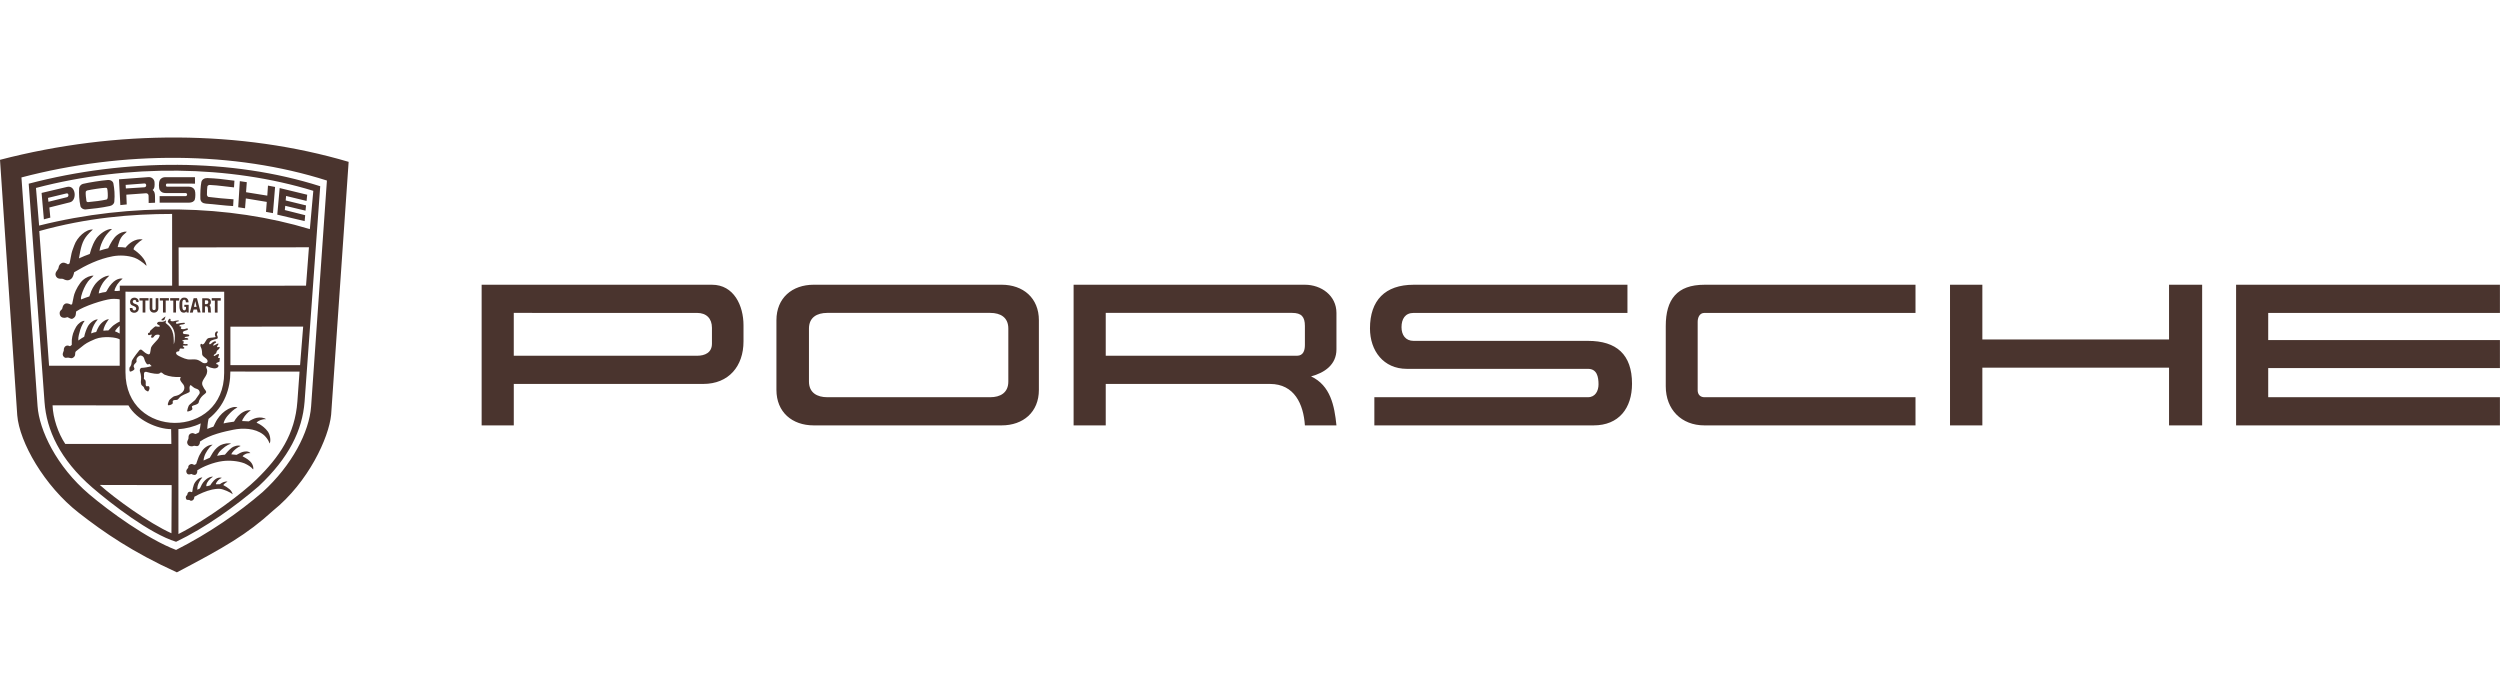 <svg xmlns="http://www.w3.org/2000/svg" width="200" height="56" viewBox="0 0 200 56" fill="none"><path fill-rule="evenodd" clip-rule="evenodd" d="M62.114 31.19V25.619C62.114 23.842 63.368 22.778 65.098 22.778H80.127C81.857 22.778 83.111 23.842 83.111 25.619V31.19C83.111 32.969 81.857 34.031 80.127 34.031H65.098C63.368 34.031 62.114 32.969 62.114 31.19ZM38.531 22.779H56.957C58.718 22.779 59.48 24.461 59.48 26.016V27.318C59.48 29.286 58.306 30.715 56.259 30.715H41.103V34.031H38.531V22.779ZM85.888 22.779H104.392C105.709 22.779 106.916 23.652 106.916 25.033V27.953C106.916 29.175 105.963 29.825 104.884 30.111C106.44 30.842 106.757 32.46 106.916 34.031H104.392C104.281 32.333 103.551 30.715 101.6 30.715H88.459V34.031H85.888V22.779ZM130.196 22.779V25.033H113.089C112.407 25.033 112.121 25.524 112.121 26.175C112.121 26.794 112.438 27.27 113.089 27.27H127.039C129.325 27.27 130.562 28.366 130.562 30.698C130.562 32.651 129.515 34.031 127.485 34.031H109.948V31.777H127.04C127.627 31.777 127.882 31.27 127.882 30.746C127.882 30.144 127.756 29.508 127.04 29.508H112.55C110.677 29.508 109.598 28.064 109.598 26.271C109.598 24.033 110.804 22.78 113.09 22.78L130.196 22.779ZM153.24 22.779V25.033H136.354C135.958 25.033 135.814 25.413 135.814 25.747V31.223C135.814 31.557 136.022 31.778 136.354 31.778H153.24V34.031H136.354C134.513 34.031 133.261 32.762 133.261 30.905V26.081C133.261 23.955 134.164 22.78 136.354 22.78L153.24 22.779ZM156.001 22.779H158.588V27.159H173.523V22.779H176.172V34.031H173.523V29.412H158.588V34.031H156.001V22.779ZM178.887 22.779H199.994V25.033H181.457V27.207H199.994V29.444H181.457V31.777H199.994V34.031H178.887V22.779ZM66.177 31.777H79.222C80.016 31.777 80.666 31.428 80.666 30.523V26.287C80.666 25.382 80.032 25.032 79.222 25.032H66.177C65.367 25.032 64.717 25.382 64.717 26.287V30.523C64.717 31.428 65.383 31.777 66.177 31.777ZM41.102 25.032V28.46H55.766C56.401 28.46 56.956 28.207 56.956 27.492V26.224C56.956 25.478 56.512 25.033 55.766 25.033L41.102 25.032ZM88.459 25.032V28.46H103.757C104.265 28.46 104.392 28.032 104.392 27.604V26.079C104.392 25.349 104.122 25.032 103.376 25.032L88.459 25.032Z" fill="#4A342E"></path><path fill-rule="evenodd" clip-rule="evenodd" d="M21.846 40.852C19.751 42.763 17.948 43.793 14.15 45.788C10.614 44.178 8.306 42.59 6.305 41.027C3.539 38.871 1.552 35.369 1.38 33.222L0 12.785C9.348 10.351 19.29 10.407 27.891 12.948L26.491 33.179C26.312 35.011 24.676 38.573 21.846 40.852ZM24.889 32.508L26.153 14.443C18.751 12.082 9.885 12.047 1.716 14.195L3.005 32.497C3.14 34.399 4.508 37.308 7.131 39.537C8.709 40.879 11.802 43.132 14.086 43.995C16.718 42.662 19.11 41.005 21.006 39.368C23.358 37.223 24.746 34.556 24.889 32.508ZM20.703 38.891C18.885 40.461 16.437 42.22 14.086 43.343C11.985 42.693 8.881 40.294 7.387 39.005C4.782 36.752 3.723 34.395 3.562 32.166L2.296 14.695C10.074 12.65 18.564 12.65 25.618 14.899L24.367 32.137C24.186 34.43 23.121 36.621 20.703 38.891ZM2.878 15.035L3.129 18.046C10.553 16.188 18.332 16.374 24.788 18.329L25.065 15.266C18.375 13.211 10.253 13.101 2.878 15.035ZM21.342 16.152L19.667 15.875L19.603 16.663L19.057 16.581L19.186 14.492L19.743 14.574L19.684 15.377L21.383 15.651L21.438 14.848L22.007 14.956L21.835 17.051L21.28 16.949L21.342 16.152ZM13.26 15.444C13.055 15.444 12.892 15.388 12.784 15.207C12.691 15.059 12.691 14.574 12.784 14.414C12.886 14.227 13.07 14.175 13.222 14.175L15.597 14.178L15.602 14.691L13.356 14.688C13.245 14.688 13.242 14.936 13.365 14.936H15.135C15.343 14.936 15.526 15.061 15.585 15.225C15.649 15.4 15.637 15.797 15.585 15.96C15.535 16.124 15.348 16.214 15.115 16.214H12.773L12.769 15.689H14.855C14.886 15.686 14.915 15.672 14.936 15.65C14.957 15.627 14.969 15.597 14.969 15.566C14.969 15.535 14.957 15.505 14.936 15.483C14.915 15.46 14.886 15.446 14.855 15.444H13.26ZM11.886 15.652C11.885 15.626 11.88 15.6 11.869 15.576C11.858 15.553 11.843 15.531 11.824 15.513C11.805 15.495 11.783 15.481 11.758 15.472C11.734 15.463 11.708 15.459 11.682 15.46L10.106 15.574L10.138 16.355L9.627 16.408L9.519 14.345L11.865 14.17C12.169 14.147 12.347 14.374 12.361 14.564C12.379 14.789 12.387 15.078 12.212 15.197C12.358 15.305 12.396 15.466 12.399 15.69L12.405 16.218L11.894 16.239L11.886 15.652ZM11.551 14.983C11.752 14.971 11.735 14.659 11.551 14.677L10.051 14.79L10.069 15.076L11.551 14.983ZM6.638 14.709C7.12 14.595 8.106 14.438 8.622 14.4C8.858 14.382 9.042 14.505 9.074 14.689C9.15 15.112 9.197 15.549 9.145 16.136C9.13 16.305 8.984 16.439 8.791 16.48C8.129 16.626 7.385 16.705 6.834 16.757C6.694 16.772 6.472 16.661 6.434 16.486C6.338 16.06 6.303 15.465 6.332 15.056C6.344 14.904 6.484 14.744 6.638 14.709ZM8.512 15.965C8.579 15.951 8.608 15.878 8.614 15.825C8.638 15.665 8.617 15.245 8.579 15.104C8.568 15.049 8.521 15.014 8.416 15.023C8.13 15.04 7.374 15.148 7.001 15.23C6.902 15.253 6.864 15.312 6.858 15.364C6.841 15.501 6.881 15.878 6.916 16.088C6.925 16.137 6.989 16.172 7.039 16.17C7.543 16.129 8.139 16.047 8.512 15.965ZM16.786 14.796C16.674 14.793 16.599 14.86 16.59 14.918C16.564 15.091 16.555 15.312 16.555 15.601C16.555 15.639 16.619 15.744 16.674 15.753C17.177 15.823 18.151 15.911 18.682 15.945L18.65 16.485C17.952 16.453 17.223 16.342 16.468 16.29C16.22 16.272 16.039 16.138 16.03 15.899C16.015 15.505 16.039 14.91 16.108 14.563C16.155 14.35 16.359 14.239 16.59 14.245C17.287 14.271 17.841 14.332 18.755 14.455L18.72 14.992C18.276 14.953 17.436 14.822 16.786 14.796ZM5.369 14.952C6.075 14.786 6.183 16.041 5.593 16.186L3.948 16.598L4.027 17.409L3.51 17.546L3.327 15.434L5.369 14.952ZM5.36 15.774C5.529 15.736 5.506 15.433 5.325 15.471L3.84 15.83L3.875 16.142L5.36 15.774ZM22.82 16.465L22.785 16.804L24.415 17.215L24.372 17.688L22.183 17.171L22.373 15.044L24.576 15.578L24.526 16.074L22.887 15.677L22.855 16.036L24.483 16.433L24.442 16.853L22.82 16.465ZM7.038 22.519C6.81 22.822 6.6 23.289 6.501 23.686C6.466 23.82 6.466 23.87 6.489 23.957C6.705 23.861 6.985 23.767 7.149 23.715C7.213 23.572 7.248 23.409 7.303 23.277C7.391 23.073 7.446 22.986 7.537 22.843C7.796 22.44 8.345 22.043 8.75 22.052C8.616 22.169 8.336 22.46 8.225 22.636C8.135 22.782 8.05 22.939 7.986 23.102C7.93 23.248 7.913 23.356 7.898 23.476C8.108 23.415 8.315 23.371 8.45 23.362C8.54 23.312 8.569 23.216 8.619 23.126C8.773 22.837 9.077 22.513 9.27 22.408C9.424 22.323 9.652 22.242 9.815 22.294C9.64 22.425 9.456 22.636 9.375 22.761C9.29 22.895 9.153 23.155 9.159 23.277C9.302 23.289 9.506 23.277 9.588 23.257L9.579 22.854L13.771 22.851L13.768 17.115C10.506 17.115 6.932 17.425 3.143 18.484L3.925 29.258H9.576V27.152C9.348 26.983 8.292 26.86 7.641 27.114C7.484 27.175 6.97 27.397 6.737 27.581L6.081 28.1C6.016 28.153 6.011 28.267 6.011 28.354C6.011 28.546 5.786 28.692 5.661 28.651C5.558 28.616 5.418 28.596 5.29 28.625C5.153 28.654 5.031 28.482 5.019 28.383C5.001 28.26 5.098 28.1 5.103 28.047C5.109 27.998 5.077 27.802 5.258 27.683C5.34 27.631 5.453 27.633 5.535 27.677C5.559 27.691 5.587 27.695 5.614 27.689C5.643 27.677 5.722 27.607 5.742 27.59C5.751 27.473 5.734 27.289 5.745 27.187C5.772 26.989 5.783 26.875 5.844 26.682C5.897 26.516 6.011 26.274 6.095 26.137C6.247 25.889 6.547 25.649 6.772 25.67C6.685 25.787 6.655 25.848 6.591 25.968C6.472 26.186 6.361 26.548 6.308 26.793C6.273 26.951 6.256 27.073 6.265 27.24C6.437 27.111 6.618 27.006 6.737 26.939C6.793 26.65 6.907 26.338 7.029 26.108C7.175 25.831 7.569 25.53 7.826 25.553C7.583 25.816 7.411 26.18 7.347 26.414C7.321 26.507 7.289 26.615 7.303 26.674C7.399 26.621 7.598 26.569 7.694 26.56C7.758 26.399 7.846 26.207 7.919 26.093C8.147 25.743 8.505 25.53 8.71 25.539C8.549 25.755 8.412 25.95 8.313 26.239C8.284 26.323 8.269 26.414 8.269 26.458C8.394 26.437 8.59 26.437 8.669 26.437C8.815 26.306 8.919 26.148 9.095 26.014C9.241 25.9 9.512 25.746 9.576 25.734V23.963C9.576 23.925 9.112 23.89 8.882 23.919C8.269 23.992 6.737 24.474 6.09 24.92C6.075 24.958 6.078 25.171 6.034 25.27C5.996 25.361 5.9 25.454 5.807 25.495C5.64 25.568 5.448 25.346 5.363 25.378C5.276 25.41 5.089 25.486 4.888 25.343C4.797 25.279 4.751 25.098 4.782 24.964C4.812 24.868 4.893 24.792 4.958 24.731C5.016 24.672 4.975 24.448 5.185 24.314C5.331 24.22 5.532 24.296 5.687 24.378C5.718 24.368 5.747 24.351 5.771 24.328C5.792 24.267 5.824 24.08 5.853 23.934C5.888 23.776 5.9 23.674 5.947 23.529C6.063 23.176 6.343 22.668 6.635 22.402C6.866 22.198 7.224 22.035 7.49 22.052C7.464 22.093 7.134 22.388 7.038 22.519ZM7.712 19.065C7.934 18.756 8.517 18.289 8.967 18.316C8.721 18.529 8.506 18.765 8.354 19.016C8.156 19.34 7.995 19.745 7.96 20.058C8.109 20.002 8.459 19.903 8.66 19.859C8.838 19.471 9.072 19.042 9.361 18.812C9.568 18.645 9.865 18.503 10.143 18.535C10.078 18.625 9.973 18.695 9.894 18.768C9.752 18.893 9.652 19.063 9.574 19.235C9.515 19.363 9.416 19.748 9.413 19.766C9.614 19.763 9.97 19.786 10.046 19.809C10.283 19.5 10.799 19.051 11.417 19.153C11.149 19.299 10.659 19.724 10.688 19.958C11.091 20.218 11.692 20.763 11.718 21.268C11.444 20.982 10.992 20.699 10.764 20.62C10.218 20.428 9.568 20.402 9.025 20.501C7.893 20.714 6.892 21.204 5.933 21.779C5.909 21.933 5.825 22.167 5.755 22.246C5.685 22.325 5.58 22.4 5.466 22.418C5.323 22.441 5.177 22.383 5.055 22.319C4.976 22.275 4.769 22.33 4.637 22.26C4.547 22.213 4.407 22.082 4.445 21.875C4.477 21.691 4.661 21.581 4.687 21.405C4.725 21.149 4.911 21.038 5.008 21.02C5.113 21 5.221 21.035 5.317 21.079C5.358 21.099 5.401 21.134 5.44 21.146C5.477 21.134 5.533 21.087 5.565 21.073C5.574 21.044 5.67 20.51 5.722 20.276C5.775 20.043 5.865 19.845 5.941 19.626C6.169 18.978 6.872 18.325 7.435 18.36C7.406 18.401 7.225 18.532 6.974 18.824C6.569 19.299 6.467 19.804 6.315 20.671C6.627 20.525 6.898 20.42 7.181 20.317C7.249 20.049 7.339 19.786 7.45 19.533C7.523 19.369 7.61 19.208 7.712 19.065ZM24.715 19.783L14.288 19.792L14.297 22.861L24.482 22.855L24.715 19.783ZM15.486 35.674C15.366 35.735 15.217 35.697 15.156 35.671C15.051 35.627 14.981 35.519 14.972 35.394C14.963 35.294 15.06 35.175 15.08 35.066C15.089 35.023 15.042 34.807 15.226 34.696C15.261 34.676 15.366 34.638 15.439 34.65C15.512 34.664 15.57 34.711 15.643 34.723C15.742 34.687 15.837 34.641 15.926 34.585C15.985 34.361 16.028 34.101 16.057 33.87C15.535 34.13 14.852 34.305 14.272 34.329L14.275 42.723C16.711 41.485 19.383 39.461 20.521 38.349C22.362 36.555 23.602 34.737 23.791 32.117L23.963 29.73L18.429 29.724C18.429 31.078 17.977 32.49 16.684 33.511C16.611 33.806 16.576 34.302 16.582 34.314C16.76 34.241 16.927 34.177 17.073 34.133C17.084 34.116 17.291 33.663 17.385 33.541C17.604 33.203 17.898 32.913 18.257 32.721C18.482 32.607 18.756 32.502 18.998 32.593C18.68 32.744 18.432 33.018 18.283 33.176C18.146 33.322 17.985 33.538 17.913 33.76C17.903 33.798 17.895 33.837 17.889 33.876C18.038 33.829 18.513 33.76 18.712 33.733C18.735 33.73 18.797 33.599 18.843 33.535C18.901 33.456 18.936 33.407 19.03 33.301C19.269 33.042 19.674 32.764 20.068 32.826C19.853 32.963 19.616 33.182 19.427 33.526C19.4 33.578 19.365 33.651 19.38 33.683C19.438 33.695 19.727 33.689 19.902 33.71C20.103 33.584 20.317 33.473 20.547 33.424C20.807 33.366 21.145 33.412 21.279 33.535C21.122 33.526 20.973 33.555 20.83 33.61C20.748 33.643 20.585 33.718 20.524 33.823C20.678 33.867 20.932 34.033 21.093 34.168C21.204 34.261 21.338 34.395 21.422 34.518C21.635 34.807 21.679 35.326 21.565 35.481C21.533 35.39 21.498 35.3 21.448 35.215C21.346 35.043 21.186 34.856 21.049 34.754C20.387 34.25 19.433 34.223 18.653 34.381C17.985 34.518 16.78 34.769 15.993 35.329C16.013 35.428 15.952 35.594 15.862 35.658C15.742 35.746 15.573 35.627 15.486 35.674ZM16.786 36.617C16.873 36.483 16.978 36.288 17.03 36.203C17.214 35.908 17.48 35.689 17.66 35.605C17.909 35.485 18.308 35.415 18.486 35.502C18.291 35.549 18.142 35.639 18.005 35.736C17.865 35.832 17.59 36.083 17.52 36.188C17.442 36.305 17.389 36.41 17.369 36.466C17.59 36.416 17.856 36.375 17.993 36.375C18.092 36.249 18.355 35.949 18.55 35.809C18.708 35.698 19.044 35.587 19.253 35.677C19.052 35.742 18.696 36.022 18.565 36.223C18.536 36.27 18.51 36.319 18.504 36.346C18.612 36.355 18.816 36.375 18.927 36.389C18.939 36.389 19.242 36.203 19.379 36.165C19.557 36.115 19.849 36.051 20.033 36.247C19.899 36.249 19.773 36.261 19.674 36.305C19.531 36.369 19.47 36.416 19.406 36.506C19.686 36.655 19.977 36.81 20.149 37.084C20.211 37.18 20.304 37.408 20.252 37.556C20.164 37.446 20.044 37.338 19.948 37.282C19.811 37.203 19.712 37.128 19.545 37.063C19.023 36.868 18.341 36.816 17.795 36.889C17.089 36.979 16.222 37.329 15.779 37.632C15.808 37.77 15.741 37.93 15.662 37.968C15.496 38.053 15.336 37.91 15.306 37.919C15.263 37.933 15.128 37.98 15.032 37.939C14.936 37.901 14.875 37.731 14.913 37.624C14.942 37.542 15.059 37.425 15.059 37.425C15.041 37.247 15.158 37.14 15.318 37.119C15.409 37.11 15.473 37.18 15.546 37.195C15.613 37.163 15.66 37.14 15.694 37.122C15.735 36.976 15.796 36.827 15.837 36.705C15.904 36.498 16.003 36.314 16.129 36.121C16.31 35.844 16.631 35.581 17.013 35.576C16.896 35.666 16.829 35.716 16.756 35.806C16.631 35.964 16.534 36.107 16.447 36.276C16.368 36.425 16.295 36.646 16.284 36.842C16.449 36.762 16.616 36.687 16.786 36.617ZM16.729 38.195C16.828 38.154 16.933 38.125 17.038 38.137C16.793 38.294 16.569 38.525 16.507 38.799C16.501 38.828 16.501 38.887 16.528 38.904C16.598 38.887 16.776 38.849 16.822 38.825C16.851 38.764 16.924 38.668 16.974 38.603C17.149 38.37 17.4 38.137 17.747 38.225C17.519 38.327 17.388 38.469 17.289 38.65C17.271 38.683 17.26 38.744 17.283 38.744C17.341 38.744 17.563 38.735 17.595 38.735C17.697 38.645 17.995 38.472 18.2 38.536C18.097 38.584 18.004 38.648 17.922 38.726C17.902 38.749 17.875 38.779 17.87 38.814C18.05 38.904 18.211 39.006 18.36 39.135C18.439 39.202 18.553 39.327 18.622 39.543C18.447 39.392 17.875 39.12 17.564 39.105C17.359 39.097 17.106 39.135 16.977 39.164C16.484 39.275 15.976 39.497 15.542 39.745C15.545 39.829 15.53 39.931 15.434 40.01C15.37 40.063 15.23 40.089 15.177 40.013C15.148 39.972 14.958 40.016 14.918 39.964C14.918 39.964 14.868 39.888 14.862 39.797C14.856 39.701 14.92 39.643 14.973 39.593C14.987 39.575 14.985 39.412 15.107 39.356C15.183 39.322 15.259 39.334 15.323 39.374C15.35 39.359 15.37 39.345 15.387 39.334C15.402 39.144 15.437 38.969 15.507 38.779C15.603 38.511 15.918 38.184 16.19 38.195C16.006 38.394 15.857 38.668 15.807 38.896C15.793 38.969 15.787 39.112 15.787 39.179C15.852 39.139 15.92 39.105 15.991 39.077C16.02 39.007 16.105 38.832 16.149 38.753C16.259 38.548 16.507 38.286 16.729 38.195ZM4.204 32.426C4.239 33.441 4.653 34.667 5.222 35.515H13.709L13.691 34.331C12.6 34.331 10.934 33.61 10.275 32.432L4.204 32.426ZM10.038 29.778C10.038 35.175 17.933 35.175 17.933 29.833L17.936 23.339L10.038 23.336V29.778ZM12.582 27.191C12.675 27.089 12.757 26.955 12.774 26.841C12.789 26.748 12.526 26.754 12.43 26.812C12.377 26.844 12.328 26.908 12.287 26.967C12.258 27.011 12.153 27.046 12.1 26.996C12.045 26.944 12.144 26.853 12.141 26.798C12.141 26.704 11.963 26.844 11.881 26.806C11.826 26.78 11.823 26.695 11.861 26.646C11.881 26.62 11.94 26.631 11.966 26.602C11.992 26.573 11.992 26.529 12.001 26.491C12.013 26.448 12.059 26.427 12.088 26.395C12.199 26.287 12.409 26.103 12.45 26.106C12.546 26.115 12.684 26.165 12.768 26.121C12.786 26.112 12.818 26.083 12.788 26.065L12.561 25.916C12.56 25.893 12.564 25.869 12.573 25.848C12.582 25.826 12.596 25.806 12.613 25.791C12.718 25.697 12.882 25.762 13.019 25.741C13.115 25.726 13.206 25.689 13.276 25.622C13.293 25.692 13.249 25.762 13.249 25.834C13.337 25.916 13.428 25.986 13.512 26.065C13.763 26.316 13.871 26.681 13.888 27.002C13.903 27.15 13.903 27.302 13.903 27.55C13.944 27.445 13.97 27.29 13.979 27.156C14.017 26.759 13.956 26.406 13.731 26.106C13.64 25.979 13.536 25.862 13.422 25.756C13.434 25.639 13.533 25.441 13.626 25.514C13.687 25.56 13.597 25.63 13.661 25.671C13.731 25.715 13.833 25.709 13.877 25.7C13.979 25.674 14.078 25.648 14.171 25.639C14.215 25.636 14.288 25.616 14.303 25.659C14.315 25.688 14.283 25.709 14.25 25.721C14.212 25.732 14.154 25.724 14.122 25.756C14.096 25.782 14.07 25.811 14.078 25.849C14.09 25.893 14.137 25.916 14.184 25.901C14.359 25.853 14.54 25.825 14.723 25.82C14.82 25.82 14.799 25.89 14.752 25.916C14.72 25.933 14.671 25.948 14.639 25.951C14.467 25.971 14.338 25.983 14.358 26.082C14.373 26.149 14.481 26.085 14.504 26.135C14.53 26.187 14.458 26.216 14.463 26.252C14.481 26.362 14.694 26.339 14.793 26.316C14.866 26.298 14.982 26.24 15.018 26.287C15.05 26.327 15.023 26.392 14.982 26.403C14.877 26.432 14.697 26.485 14.647 26.543C14.6 26.599 14.656 26.712 14.711 26.718C14.837 26.733 14.974 26.733 15.073 26.762C15.111 26.774 15.143 26.8 15.143 26.841C15.143 26.884 15.099 26.899 15.064 26.911C14.997 26.931 14.883 26.931 14.822 26.957C14.802 26.966 14.761 26.981 14.767 27.004C14.784 27.048 14.872 27.036 14.945 27.045C14.986 27.048 15.064 27.08 15.064 27.124C15.064 27.171 15.023 27.185 14.95 27.179C14.837 27.171 14.732 27.185 14.682 27.206C14.668 27.211 14.58 27.223 14.583 27.264C14.589 27.313 14.682 27.281 14.706 27.331C14.726 27.378 14.662 27.404 14.656 27.462C14.656 27.486 14.668 27.497 14.691 27.506C14.767 27.538 14.854 27.535 14.93 27.521C15.009 27.506 15.038 27.611 15.018 27.623C14.916 27.678 14.688 27.62 14.636 27.652C14.563 27.699 14.758 27.804 14.752 27.827C14.746 27.853 14.723 27.88 14.706 27.886C14.606 27.923 14.478 27.85 14.405 27.891C14.344 27.929 14.37 28.026 14.332 28.075C14.285 28.136 14.18 28.11 14.134 28.145C14.073 28.189 14.07 28.294 14.137 28.358C14.189 28.408 14.239 28.442 14.306 28.475C14.609 28.627 14.925 28.778 15.219 28.758C15.371 28.749 15.619 28.74 15.756 28.775C15.934 28.819 16.115 28.956 16.208 29.015C16.284 29.061 16.407 29.073 16.503 29.038C16.573 29.015 16.619 28.933 16.605 28.863C16.561 28.629 16.176 28.557 16.17 28.323C16.165 28.055 16.141 27.909 16.054 27.739C16.021 27.675 16.016 27.527 16.092 27.506C16.153 27.492 16.173 27.576 16.223 27.556C16.448 27.468 16.456 27.113 16.69 27.045C16.826 27.007 17.288 27.002 17.25 26.943C17.153 26.806 17.197 26.648 17.25 26.576C17.285 26.529 17.381 26.482 17.419 26.529C17.471 26.59 17.34 26.663 17.349 26.753C17.358 26.838 17.48 27.002 17.387 27.089C17.331 27.142 16.914 27.159 16.791 27.346C16.716 27.459 16.707 27.55 16.797 27.541C16.87 27.533 16.931 27.445 16.999 27.395C17.119 27.308 17.215 27.273 17.282 27.337C17.317 27.369 17.27 27.43 17.206 27.448C17.154 27.465 17.025 27.603 17.06 27.638C17.112 27.693 17.404 27.439 17.477 27.492C17.515 27.521 17.334 27.708 17.366 27.757C17.404 27.818 17.527 27.722 17.565 27.769C17.62 27.839 17.468 27.976 17.381 28.037C17.314 28.081 17.34 28.244 17.244 28.294C17.136 28.347 17.086 28.44 17.098 28.454C17.109 28.477 17.136 28.495 17.177 28.469C17.296 28.393 17.445 28.303 17.506 28.326C17.541 28.341 17.492 28.507 17.448 28.586C17.404 28.664 17.626 28.621 17.593 28.688C17.57 28.738 17.555 28.813 17.57 28.883C17.588 28.974 17.331 28.994 17.308 29.055C17.282 29.125 17.334 29.143 17.36 29.146C17.515 29.169 17.494 29.312 17.433 29.373C17.351 29.455 17.211 29.487 17.089 29.466C16.983 29.449 16.748 29.405 16.608 29.3C16.564 29.268 16.5 29.291 16.491 29.335C16.482 29.385 16.535 29.475 16.558 29.551C16.59 29.665 16.572 29.808 16.535 29.919C16.453 30.149 16.234 30.342 16.173 30.619C16.158 30.692 16.179 30.783 16.208 30.853C16.272 31.005 16.366 31.147 16.47 31.276C16.485 31.317 16.506 31.363 16.488 31.401C16.465 31.459 16.284 31.585 16.231 31.635C16.065 31.789 15.922 31.991 15.89 32.21C15.878 32.288 15.709 32.367 15.595 32.399C15.511 32.422 15.423 32.446 15.354 32.501C15.345 32.565 15.382 32.621 15.391 32.685C15.406 32.796 15.266 32.851 15.158 32.886C15.108 32.904 15.055 32.919 14.997 32.919C14.977 32.919 14.971 32.883 14.974 32.866C15.006 32.714 15.035 32.592 15.093 32.467C15.117 32.42 15.155 32.382 15.193 32.349L15.61 31.999L15.937 31.53C15.966 31.486 15.977 31.448 15.977 31.416C15.977 31.325 15.94 31.241 15.875 31.183C15.793 31.109 15.674 31.098 15.584 31.051C15.467 30.993 15.297 30.83 15.274 30.818C15.21 30.786 15.172 30.902 15.163 30.969C15.149 31.071 15.181 31.168 15.178 31.27C15.178 31.317 15.172 31.343 15.149 31.372C14.875 31.529 14.533 31.588 14.332 31.839C14.297 31.882 14.265 31.929 14.218 31.961C14.104 32.04 13.915 31.95 13.83 32.072C13.792 32.128 13.836 32.201 13.821 32.262C13.813 32.297 13.745 32.344 13.693 32.37C13.623 32.402 13.547 32.419 13.471 32.425C13.387 32.385 13.439 32.265 13.468 32.18C13.497 32.093 13.538 32.005 13.605 31.947C13.704 31.859 13.83 31.748 13.909 31.71C13.976 31.678 14.078 31.678 14.159 31.646C14.246 31.62 14.327 31.581 14.402 31.53C14.521 31.454 14.632 31.36 14.699 31.232C14.775 31.086 14.766 30.891 14.67 30.765C14.582 30.652 14.48 30.541 14.422 30.412C14.39 30.342 14.413 30.246 14.463 30.182C14.46 30.179 14.425 30.155 14.405 30.161C13.987 30.179 13.564 30.132 13.176 29.978C13.074 29.937 12.969 29.805 12.896 29.797C12.829 29.788 12.788 29.872 12.721 29.89C12.613 29.919 12.473 29.902 12.348 29.89C12.201 29.876 11.898 29.811 11.679 29.741C11.644 29.747 11.607 29.753 11.574 29.773C11.527 29.805 11.519 29.876 11.516 29.934C11.51 30.013 11.533 30.086 11.524 30.167C11.522 30.208 11.498 30.252 11.51 30.29C11.522 30.337 11.568 30.357 11.6 30.386C11.653 30.436 11.662 30.538 11.662 30.62C11.662 30.71 11.63 30.83 11.705 30.892C11.752 30.929 11.816 30.88 11.875 30.892C11.939 30.903 11.959 30.982 11.962 31.043C11.965 31.113 11.907 31.262 11.869 31.3C11.843 31.326 11.799 31.305 11.767 31.291C11.682 31.253 11.603 31.192 11.557 31.11C11.536 31.075 11.536 31.031 11.516 30.993C11.484 30.929 11.425 30.892 11.367 30.848C11.297 30.795 11.283 30.699 11.271 30.614C11.262 30.535 11.277 30.459 11.283 30.381C11.298 30.224 11.288 30.067 11.253 29.914C11.227 29.797 11.163 29.68 11.192 29.564C11.207 29.508 11.244 29.456 11.297 29.432C11.579 29.419 11.859 29.37 12.129 29.287L11.954 29.114C11.91 29.114 11.875 29.158 11.831 29.158C11.784 29.158 11.72 29.091 11.703 29.068C11.612 28.933 11.554 28.779 11.513 28.621C11.475 28.56 11.428 28.499 11.358 28.469C11.309 28.448 11.257 28.438 11.204 28.44C11.058 28.504 10.924 28.63 10.912 28.79C10.909 28.831 10.932 28.866 10.927 28.907C10.918 28.977 10.865 29.024 10.816 29.073C10.766 29.123 10.719 29.173 10.699 29.243C10.681 29.301 10.702 29.362 10.728 29.418C10.745 29.456 10.766 29.493 10.751 29.534C10.716 29.631 10.486 29.73 10.419 29.73C10.395 29.73 10.375 29.698 10.366 29.671C10.34 29.584 10.346 29.49 10.363 29.403C10.425 29.336 10.471 29.256 10.498 29.17C10.533 29.053 10.515 28.927 10.571 28.819C10.716 28.571 11.09 28.075 11.163 28.003C11.195 27.971 11.274 27.953 11.306 27.973C11.463 28.076 11.557 28.201 11.708 28.28C11.79 28.32 11.892 28.382 11.965 28.324C12.038 28.265 12.05 27.874 12.096 27.775C12.182 27.603 12.418 27.375 12.582 27.191ZM15.486 24.761L15.421 25.006H15.188L15.491 23.857H15.757L16.049 24.997H15.815L15.757 24.761H15.486ZM15.725 24.552L15.619 24.091L15.52 24.552H15.725ZM14.872 24.187C14.875 24.111 14.852 24.012 14.791 23.988C14.727 23.965 14.659 23.986 14.63 24.029C14.581 24.111 14.581 24.222 14.584 24.391C14.584 24.493 14.587 24.636 14.607 24.703C14.656 24.858 14.788 24.867 14.852 24.77C14.884 24.724 14.884 24.633 14.881 24.552H14.747V24.382H15.094V25.001H14.928V24.916C14.925 24.922 14.852 24.978 14.817 24.995C14.758 25.021 14.648 25.021 14.557 24.983C14.481 24.951 14.409 24.849 14.377 24.718C14.344 24.581 14.359 24.403 14.359 24.251C14.362 24.09 14.446 23.913 14.563 23.846C14.645 23.799 14.796 23.799 14.893 23.834C15.009 23.875 15.1 24.044 15.082 24.187H14.872ZM10.964 23.874C11.057 23.932 11.107 24.04 11.09 24.166H10.906C10.906 24.049 10.856 23.994 10.757 23.991C10.696 23.988 10.62 24.058 10.62 24.11C10.617 24.265 10.754 24.297 10.847 24.326C10.917 24.347 11.002 24.39 11.043 24.452C11.119 24.562 11.128 24.679 11.066 24.831C11.037 24.904 10.926 24.991 10.833 25.012C10.728 25.035 10.6 25.024 10.495 24.945C10.41 24.881 10.372 24.755 10.389 24.641H10.597C10.597 24.697 10.605 24.738 10.629 24.773C10.646 24.796 10.678 24.834 10.734 24.837C10.756 24.838 10.778 24.835 10.798 24.827C10.819 24.819 10.838 24.807 10.853 24.791C10.868 24.775 10.88 24.756 10.887 24.735C10.894 24.715 10.896 24.692 10.894 24.67C10.882 24.492 10.585 24.481 10.483 24.367C10.36 24.227 10.398 24.002 10.497 23.912C10.634 23.784 10.821 23.784 10.964 23.874ZM16.855 24.635C16.858 24.678 16.861 24.833 16.867 24.932C16.87 24.961 16.899 25 16.899 25.002H16.68C16.651 25.002 16.648 24.95 16.645 24.906C16.639 24.79 16.651 24.512 16.537 24.512H16.397V25H16.178V23.862H16.572C16.771 23.862 16.87 23.976 16.87 24.13C16.87 24.232 16.867 24.352 16.75 24.402C16.811 24.46 16.846 24.547 16.855 24.635ZM16.555 24.026H16.392V24.332H16.512C16.71 24.332 16.707 24.026 16.555 24.026ZM11.629 25.004H11.411V24.044H11.16V23.852H11.883V24.044H11.629V25.004ZM13.038 25.004V24.044H12.787V23.852H13.513V24.044H13.256V25.004H13.038ZM13.612 23.852H14.338V24.047H14.081V25.004H13.863V24.047H13.612V23.852ZM17.407 24.048V25.008H17.188V24.048H16.938V23.852H17.661V24.048H17.407ZM12.455 24.674V23.854H12.668V24.653C12.668 25.132 11.974 25.132 11.974 24.668V23.854H12.187V24.677C12.187 24.855 12.455 24.855 12.455 24.674ZM12.947 25.535C13.011 25.479 13.101 25.404 13.206 25.336C13.299 25.275 13.194 25.415 13.188 25.474C13.171 25.631 13.051 25.649 12.92 25.619C12.897 25.614 12.906 25.57 12.947 25.535ZM18.433 29.213L24.006 29.21L24.253 26.129L18.433 26.132V29.213ZM13.734 38.808L7.986 38.797C9.171 39.862 11.913 41.854 13.716 42.662L13.734 38.808ZM9.573 26.048C9.462 26.147 9.24 26.392 9.196 26.503C9.293 26.538 9.482 26.622 9.573 26.684V26.048Z" fill="#4A342E"></path></svg>